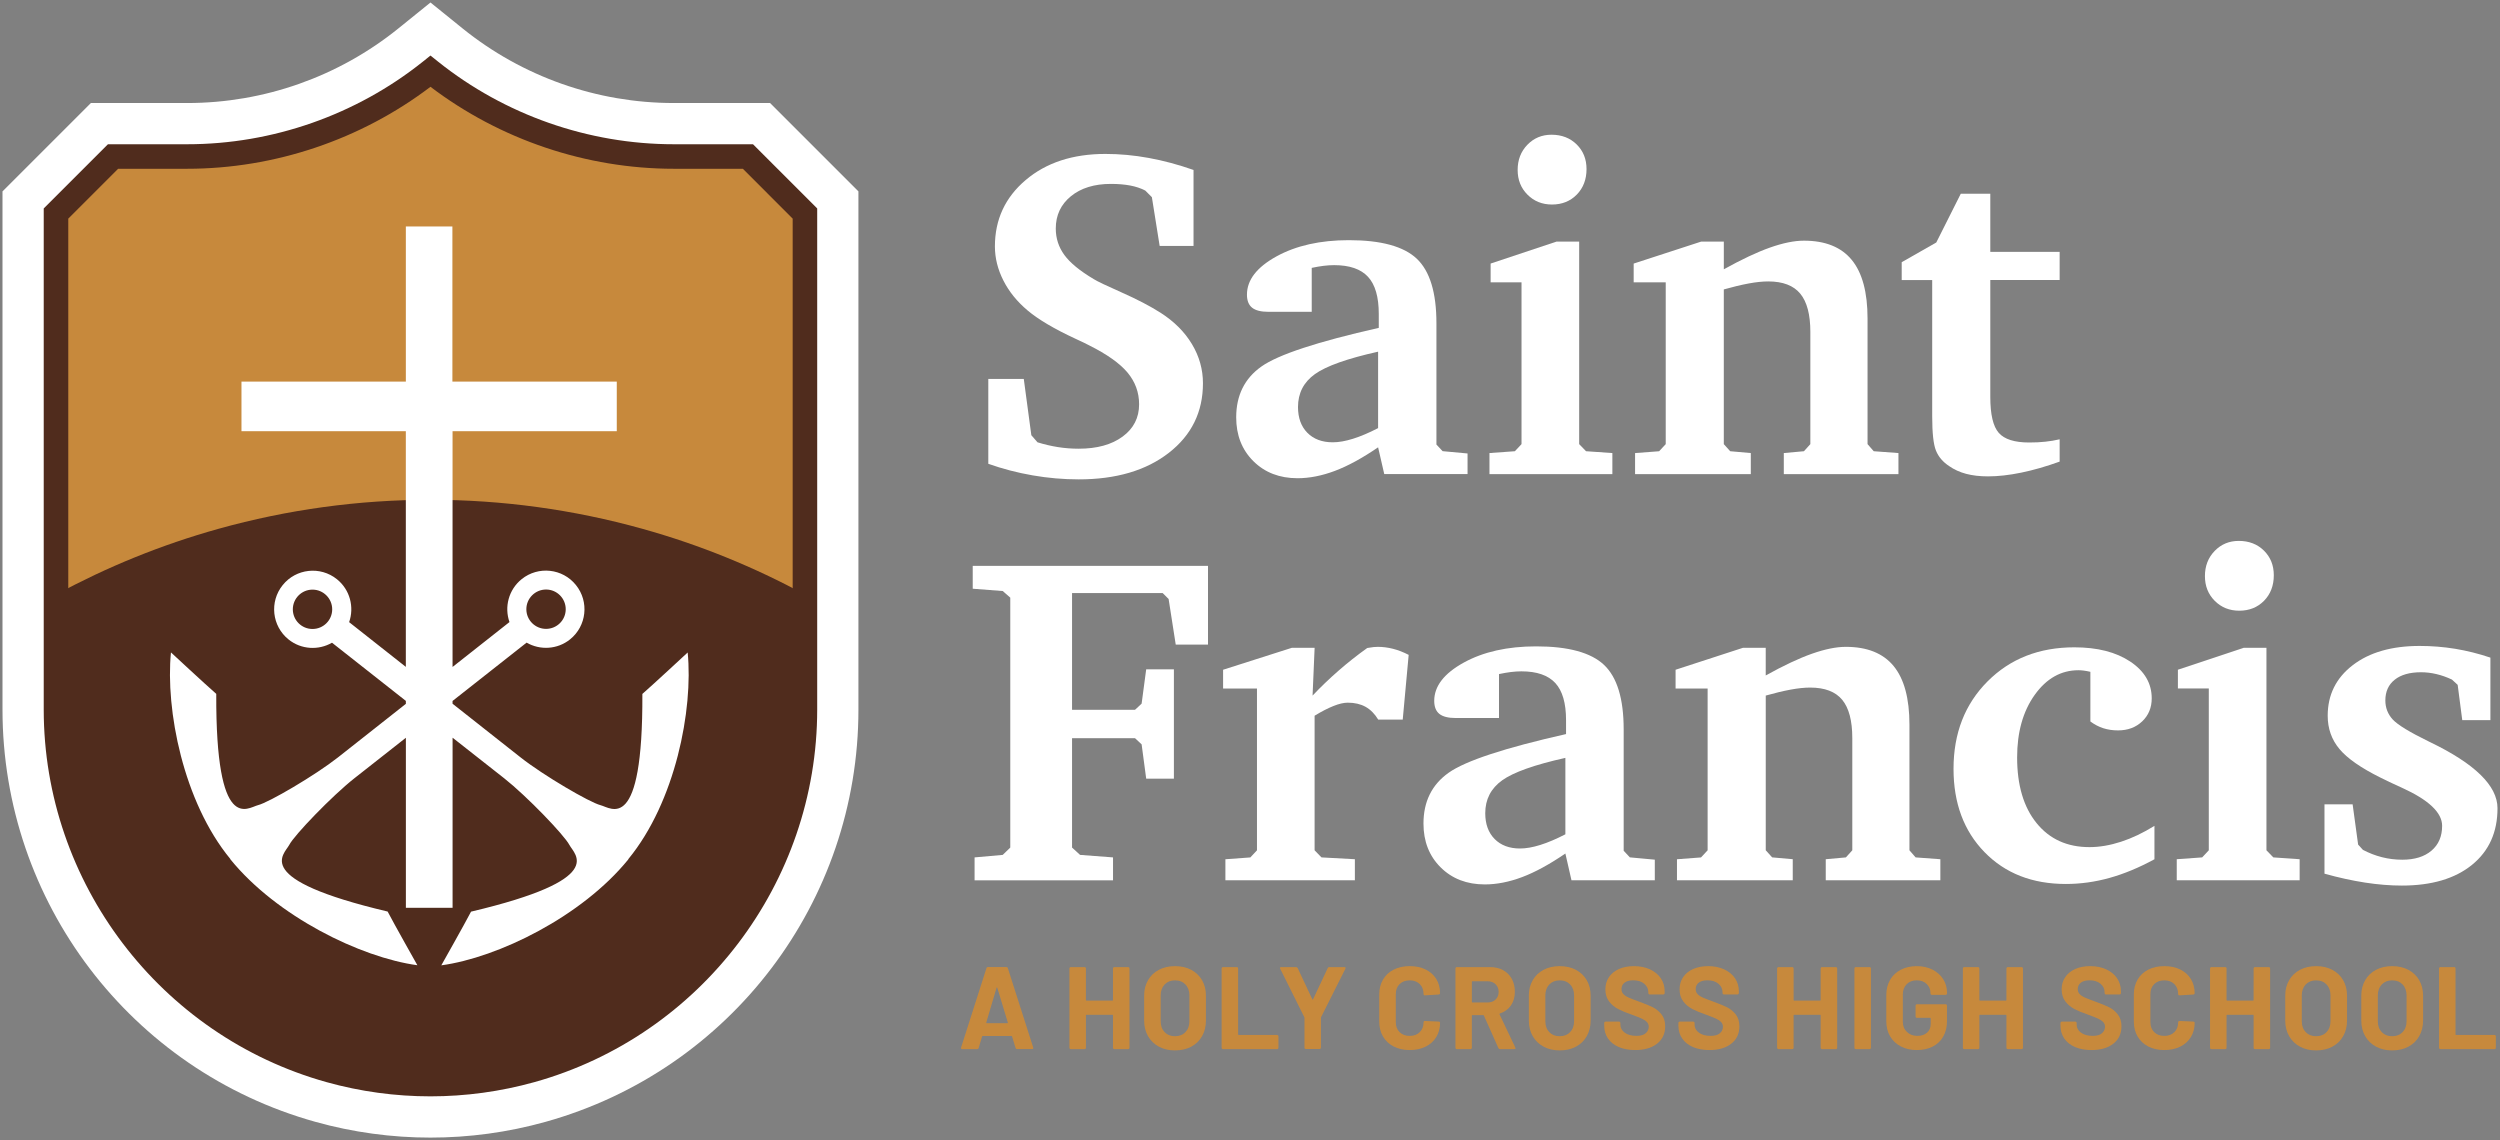 <?xml version="1.0" encoding="UTF-8"?>
<!-- Generator: Adobe Illustrator 27.7.0, SVG Export Plug-In . SVG Version: 6.00 Build 0)  -->
<svg xmlns="http://www.w3.org/2000/svg" xmlns:xlink="http://www.w3.org/1999/xlink" version="1.1" id="Layer_1" x="0px" y="0px" viewBox="0 0 1000 456" style="enable-background:new 0 0 1000 456;" xml:space="preserve">
<rect x="0" y="0" width="1000" height="456" fill="#808080" stroke="none"/>
<style type="text/css">
	.st0{fill:#C7893C;}
	.st1{fill:#FFFFFF;}
	.st2{fill:#502C1D;}
</style>
<g id="Color_on_Color">
	<g id="Tagline_00000137133555948722507510000013818006478322469816_">
		<path id="L_00000107575855639244592850000008291369812934485944_" class="st0" d="M975.77,419.48c-0.11-0.11-0.16-0.24-0.16-0.4    V387.4c0-0.16,0.05-0.29,0.16-0.4c0.11-0.11,0.24-0.16,0.4-0.16h5.48c0.16,0,0.29,0.06,0.4,0.16c0.11,0.11,0.16,0.24,0.16,0.4    v26.35c0,0.16,0.08,0.23,0.23,0.23h15.33c0.15,0,0.29,0.06,0.4,0.16c0.11,0.11,0.17,0.25,0.17,0.4v4.55c0,0.16-0.06,0.29-0.17,0.4    c-0.11,0.11-0.24,0.17-0.4,0.17h-21.61C976.01,419.65,975.88,419.59,975.77,419.48z"></path>
		<path id="O_00000073721648293206960250000012131476732553212596_" class="st0" d="M950.41,418.66c-1.86-1-3.31-2.4-4.34-4.2    c-1.03-1.8-1.55-3.87-1.55-6.21v-10.03c0-2.31,0.52-4.36,1.55-6.14c1.03-1.78,2.48-3.17,4.34-4.15c1.86-0.98,4.01-1.47,6.44-1.47    c2.47,0,4.64,0.49,6.49,1.47c1.86,0.99,3.31,2.37,4.34,4.15c1.03,1.78,1.55,3.83,1.55,6.14v10.03c0,2.34-0.52,4.42-1.55,6.23    c-1.03,1.81-2.47,3.21-4.34,4.2c-1.86,0.99-4.02,1.48-6.49,1.48C954.42,420.17,952.27,419.66,950.41,418.66z M961.03,412.85    c1.06-1.1,1.59-2.55,1.59-4.36v-10.31c0-1.81-0.52-3.27-1.57-4.38c-1.05-1.1-2.45-1.66-4.2-1.66c-1.72,0-3.1,0.56-4.15,1.66    c-1.05,1.11-1.57,2.58-1.57,4.38v10.31c0,1.81,0.52,3.27,1.57,4.36c1.05,1.09,2.43,1.64,4.15,1.64    C958.58,414.49,959.97,413.95,961.03,412.85z"></path>
		<path id="O_00000115505503171448025210000000504154757233210789_" class="st0" d="M919.99,418.66c-1.86-1-3.31-2.4-4.34-4.2    c-1.03-1.8-1.55-3.87-1.55-6.21v-10.03c0-2.31,0.52-4.36,1.55-6.14c1.03-1.78,2.48-3.17,4.34-4.15c1.86-0.98,4.01-1.47,6.44-1.47    c2.47,0,4.64,0.49,6.49,1.47c1.86,0.99,3.31,2.37,4.34,4.15c1.03,1.78,1.55,3.83,1.55,6.14v10.03c0,2.34-0.52,4.42-1.55,6.23    c-1.03,1.81-2.47,3.21-4.34,4.2c-1.86,0.99-4.02,1.48-6.49,1.48C924,420.17,921.85,419.66,919.99,418.66z M930.61,412.85    c1.06-1.1,1.59-2.55,1.59-4.36v-10.31c0-1.81-0.52-3.27-1.57-4.38c-1.05-1.1-2.45-1.66-4.2-1.66c-1.72,0-3.1,0.56-4.15,1.66    c-1.05,1.11-1.57,2.58-1.57,4.38v10.31c0,1.81,0.52,3.27,1.57,4.36c1.05,1.09,2.43,1.64,4.15,1.64    C928.15,414.49,929.55,413.95,930.61,412.85z"></path>
		<path id="H_00000062886742272930618200000009957575172373673100_" class="st0" d="M901.61,387c0.11-0.11,0.24-0.16,0.4-0.16h5.48    c0.16,0,0.29,0.06,0.4,0.16c0.11,0.11,0.16,0.24,0.16,0.4v31.69c0,0.16-0.06,0.29-0.16,0.4c-0.11,0.11-0.24,0.17-0.4,0.17h-5.48    c-0.16,0-0.29-0.06-0.4-0.17c-0.11-0.11-0.17-0.24-0.17-0.4v-12.94c0-0.16-0.08-0.24-0.23-0.24h-10.36    c-0.15,0-0.23,0.08-0.23,0.24v12.94c0,0.16-0.05,0.29-0.16,0.4c-0.11,0.11-0.24,0.17-0.4,0.17h-5.48c-0.15,0-0.29-0.06-0.4-0.17    c-0.11-0.11-0.16-0.24-0.16-0.4V387.4c0-0.16,0.05-0.29,0.16-0.4c0.11-0.11,0.24-0.16,0.4-0.16h5.48c0.16,0,0.29,0.06,0.4,0.16    c0.11,0.11,0.16,0.24,0.16,0.4v12.61c0,0.15,0.08,0.23,0.23,0.23h10.36c0.15,0,0.23-0.08,0.23-0.23V387.4    C901.44,387.24,901.5,387.11,901.61,387z"></path>
		<path id="C_00000137826548383344746060000011008743749575085718_" class="st0" d="M859.3,418.59c-1.84-0.95-3.27-2.29-4.27-4.01    c-1-1.72-1.5-3.71-1.5-5.96V397.8c0-2.25,0.5-4.23,1.5-5.95c1-1.72,2.42-3.05,4.27-3.99c1.84-0.94,3.99-1.4,6.42-1.4    c2.41,0,4.53,0.44,6.35,1.33c1.83,0.89,3.25,2.16,4.27,3.8c1.01,1.64,1.52,3.54,1.52,5.7c0,0.28-0.19,0.45-0.56,0.52l-5.48,0.33    h-0.09c-0.31,0-0.47-0.17-0.47-0.52c0-1.66-0.51-2.98-1.52-3.98c-1.02-1-2.35-1.5-4.01-1.5c-1.69,0-3.04,0.5-4.05,1.5    c-1.02,1-1.52,2.33-1.52,3.98v11.3c0,1.62,0.51,2.94,1.52,3.94c1.02,1,2.37,1.5,4.05,1.5c1.66,0,2.99-0.5,4.01-1.5    c1.02-1,1.52-2.32,1.52-3.94c0-0.34,0.19-0.52,0.56-0.52l5.48,0.23c0.15,0,0.29,0.05,0.4,0.14s0.17,0.2,0.17,0.33    c0,2.15-0.51,4.06-1.52,5.72c-1.02,1.66-2.44,2.94-4.27,3.84c-1.83,0.91-3.94,1.36-6.35,1.36    C863.29,420.02,861.14,419.55,859.3,418.59z"></path>
		<path id="S_00000051344285078679263090000001779578064608008356_" class="st0" d="M830.05,418.83c-1.88-0.8-3.32-1.94-4.34-3.42    c-1.01-1.48-1.52-3.21-1.52-5.18v-1.03c0-0.16,0.06-0.29,0.17-0.4c0.11-0.11,0.24-0.16,0.4-0.16h5.34c0.16,0,0.29,0.06,0.4,0.16    c0.11,0.11,0.16,0.24,0.16,0.4v0.7c0,1.25,0.58,2.3,1.73,3.16c1.16,0.86,2.72,1.29,4.69,1.29c1.66,0,2.89-0.35,3.7-1.05    c0.81-0.7,1.22-1.57,1.22-2.6c0-0.75-0.25-1.38-0.75-1.9c-0.5-0.52-1.18-0.97-2.04-1.36c-0.86-0.39-2.23-0.93-4.1-1.62    c-2.1-0.72-3.87-1.45-5.32-2.2c-1.45-0.75-2.67-1.77-3.66-3.07c-0.98-1.29-1.47-2.9-1.47-4.81c0-1.88,0.48-3.51,1.45-4.92    c0.97-1.4,2.31-2.48,4.03-3.24c1.72-0.75,3.7-1.12,5.95-1.12c2.38,0,4.49,0.42,6.35,1.26c1.86,0.85,3.31,2.02,4.36,3.54    c1.05,1.52,1.57,3.28,1.57,5.27v0.7c0,0.16-0.06,0.29-0.17,0.4s-0.24,0.16-0.4,0.16h-5.39c-0.16,0-0.29-0.05-0.4-0.16    c-0.11-0.11-0.17-0.24-0.17-0.4v-0.37c0-1.31-0.54-2.43-1.62-3.35c-1.08-0.92-2.56-1.39-4.43-1.39c-1.47,0-2.61,0.31-3.44,0.94    c-0.83,0.63-1.24,1.49-1.24,2.58c0,0.78,0.24,1.44,0.73,1.97c0.48,0.53,1.2,1.01,2.15,1.43c0.96,0.42,2.43,0.99,4.43,1.71    c2.22,0.81,3.96,1.53,5.23,2.16c1.27,0.63,2.41,1.55,3.42,2.79c1.01,1.24,1.52,2.84,1.52,4.81c0,2.94-1.08,5.26-3.24,6.96    c-2.16,1.7-5.08,2.55-8.76,2.55C834.11,420.02,831.93,419.62,830.05,418.83z"></path>
		<path id="H_00000137812951219027320660000017616509724523725968_" class="st0" d="M802.74,387c0.11-0.11,0.24-0.16,0.4-0.16h5.48    c0.16,0,0.29,0.06,0.4,0.16c0.11,0.11,0.16,0.24,0.16,0.4v31.69c0,0.16-0.06,0.29-0.16,0.4c-0.11,0.11-0.24,0.17-0.4,0.17h-5.48    c-0.16,0-0.29-0.06-0.4-0.17c-0.11-0.11-0.17-0.24-0.17-0.4v-12.94c0-0.16-0.08-0.24-0.23-0.24h-10.36    c-0.15,0-0.23,0.08-0.23,0.24v12.94c0,0.16-0.05,0.29-0.16,0.4c-0.11,0.11-0.24,0.17-0.4,0.17h-5.48c-0.15,0-0.29-0.06-0.4-0.17    c-0.11-0.11-0.16-0.24-0.16-0.4V387.4c0-0.16,0.05-0.29,0.16-0.4c0.11-0.11,0.24-0.16,0.4-0.16h5.48c0.16,0,0.29,0.06,0.4,0.16    c0.11,0.11,0.16,0.24,0.16,0.4v12.61c0,0.15,0.08,0.23,0.23,0.23h10.36c0.15,0,0.23-0.08,0.23-0.23V387.4    C802.58,387.24,802.63,387.11,802.74,387z"></path>
		<path id="G_00000017499585051156237140000010783831872272743843_" class="st0" d="M760.33,418.57c-1.84-0.97-3.28-2.32-4.29-4.05    c-1.02-1.73-1.52-3.75-1.52-6.03v-10.5c0-2.28,0.51-4.3,1.52-6.05c1.01-1.75,2.44-3.1,4.29-4.05c1.84-0.96,3.97-1.43,6.37-1.43    c2.38,0,4.48,0.47,6.31,1.4c1.83,0.94,3.25,2.21,4.27,3.82c1.02,1.61,1.52,3.4,1.52,5.37v0.33c0,0.16-0.05,0.29-0.16,0.4    c-0.11,0.11-0.24,0.16-0.4,0.16h-5.48c-0.15,0-0.29-0.05-0.4-0.16c-0.11-0.11-0.17-0.24-0.17-0.4v-0.14c0-1.44-0.5-2.65-1.5-3.63    c-1-0.99-2.33-1.48-3.99-1.48c-1.69,0-3.04,0.52-4.05,1.57c-1.02,1.05-1.52,2.42-1.52,4.1v10.88c0,1.69,0.55,3.06,1.64,4.1    c1.09,1.05,2.48,1.57,4.17,1.57c1.62,0,2.92-0.43,3.89-1.29c0.97-0.86,1.45-2.05,1.45-3.58v-2.11c0-0.16-0.08-0.24-0.24-0.24    h-5.25c-0.16,0-0.29-0.05-0.4-0.16c-0.11-0.11-0.16-0.24-0.16-0.4v-4.31c0-0.16,0.05-0.29,0.16-0.4s0.24-0.16,0.4-0.16h11.44    c0.16,0,0.29,0.05,0.4,0.16c0.11,0.11,0.16,0.24,0.16,0.4v6.18c0,2.38-0.5,4.44-1.5,6.19c-1,1.75-2.41,3.09-4.24,4.01    c-1.83,0.92-3.94,1.38-6.35,1.38C764.3,420.02,762.18,419.54,760.33,418.57z"></path>
		<path id="I_00000051353471021803855290000005113787503912786099_" class="st0" d="M741.93,419.48c-0.11-0.11-0.16-0.24-0.16-0.4    V387.4c0-0.16,0.05-0.29,0.16-0.4c0.11-0.11,0.24-0.16,0.4-0.16h5.48c0.16,0,0.29,0.06,0.4,0.16c0.11,0.11,0.16,0.24,0.16,0.4    v31.69c0,0.16-0.05,0.29-0.16,0.4c-0.11,0.11-0.24,0.17-0.4,0.17h-5.48C742.18,419.65,742.04,419.59,741.93,419.48z"></path>
		<path id="H_00000127045527256008969790000012922615744365216158_" class="st0" d="M728.43,387c0.11-0.11,0.24-0.16,0.4-0.16h5.48    c0.16,0,0.29,0.06,0.4,0.16c0.11,0.11,0.16,0.24,0.16,0.4v31.69c0,0.16-0.06,0.29-0.16,0.4c-0.11,0.11-0.24,0.17-0.4,0.17h-5.48    c-0.16,0-0.29-0.06-0.4-0.17c-0.11-0.11-0.17-0.24-0.17-0.4v-12.94c0-0.16-0.08-0.24-0.23-0.24h-10.36    c-0.15,0-0.23,0.08-0.23,0.24v12.94c0,0.16-0.05,0.29-0.16,0.4c-0.11,0.11-0.24,0.17-0.4,0.17h-5.48c-0.15,0-0.29-0.06-0.4-0.17    c-0.11-0.11-0.16-0.24-0.16-0.4V387.4c0-0.16,0.05-0.29,0.16-0.4c0.11-0.11,0.24-0.16,0.4-0.16h5.48c0.16,0,0.29,0.06,0.4,0.16    c0.11,0.11,0.16,0.24,0.16,0.4v12.61c0,0.15,0.08,0.23,0.23,0.23h10.36c0.15,0,0.23-0.08,0.23-0.23V387.4    C728.27,387.24,728.32,387.11,728.43,387z"></path>
		<path id="S_00000027564076591378279420000014038193111944712332_" class="st0" d="M677.22,418.83c-1.88-0.8-3.32-1.94-4.34-3.42    c-1.01-1.48-1.52-3.21-1.52-5.18v-1.03c0-0.16,0.06-0.29,0.17-0.4c0.11-0.11,0.24-0.16,0.4-0.16h5.34c0.16,0,0.29,0.06,0.4,0.16    c0.11,0.11,0.16,0.24,0.16,0.4v0.7c0,1.25,0.58,2.3,1.73,3.16c1.16,0.86,2.72,1.29,4.69,1.29c1.66,0,2.89-0.35,3.7-1.05    c0.81-0.7,1.22-1.57,1.22-2.6c0-0.75-0.25-1.38-0.75-1.9c-0.5-0.52-1.18-0.97-2.04-1.36c-0.86-0.39-2.23-0.93-4.1-1.62    c-2.1-0.72-3.87-1.45-5.32-2.2c-1.45-0.75-2.67-1.77-3.66-3.07c-0.98-1.29-1.47-2.9-1.47-4.81c0-1.88,0.48-3.51,1.45-4.92    c0.97-1.4,2.31-2.48,4.03-3.24c1.72-0.75,3.7-1.12,5.95-1.12c2.38,0,4.49,0.42,6.35,1.26c1.86,0.85,3.31,2.02,4.36,3.54    c1.05,1.52,1.57,3.28,1.57,5.27v0.7c0,0.16-0.06,0.29-0.17,0.4s-0.24,0.16-0.4,0.16h-5.39c-0.16,0-0.29-0.05-0.4-0.16    c-0.11-0.11-0.17-0.24-0.17-0.4v-0.37c0-1.31-0.54-2.43-1.62-3.35c-1.08-0.92-2.56-1.39-4.43-1.39c-1.47,0-2.61,0.31-3.44,0.94    c-0.83,0.63-1.24,1.49-1.24,2.58c0,0.78,0.24,1.44,0.73,1.97c0.48,0.53,1.2,1.01,2.15,1.43c0.96,0.42,2.43,0.99,4.43,1.71    c2.22,0.81,3.96,1.53,5.23,2.16c1.27,0.63,2.41,1.55,3.42,2.79c1.01,1.24,1.52,2.84,1.52,4.81c0,2.94-1.08,5.26-3.24,6.96    c-2.16,1.7-5.08,2.55-8.76,2.55C681.28,420.02,679.09,419.62,677.22,418.83z"></path>
		<path id="S_00000168113294896055874900000000372323360563758464_" class="st0" d="M647.54,418.83c-1.88-0.8-3.32-1.94-4.34-3.42    c-1.01-1.48-1.52-3.21-1.52-5.18v-1.03c0-0.16,0.06-0.29,0.17-0.4c0.11-0.11,0.24-0.16,0.4-0.16h5.34c0.16,0,0.29,0.06,0.4,0.16    c0.11,0.11,0.16,0.24,0.16,0.4v0.7c0,1.25,0.58,2.3,1.73,3.16c1.16,0.86,2.72,1.29,4.69,1.29c1.66,0,2.89-0.35,3.7-1.05    c0.81-0.7,1.22-1.57,1.22-2.6c0-0.75-0.25-1.38-0.75-1.9c-0.5-0.52-1.18-0.97-2.04-1.36c-0.86-0.39-2.23-0.93-4.1-1.62    c-2.1-0.72-3.87-1.45-5.32-2.2c-1.45-0.75-2.67-1.77-3.66-3.07c-0.98-1.29-1.47-2.9-1.47-4.81c0-1.88,0.48-3.51,1.45-4.92    c0.97-1.4,2.31-2.48,4.03-3.24c1.72-0.75,3.7-1.12,5.95-1.12c2.38,0,4.49,0.42,6.35,1.26c1.86,0.85,3.31,2.02,4.36,3.54    c1.05,1.52,1.57,3.28,1.57,5.27v0.7c0,0.16-0.06,0.29-0.17,0.4s-0.24,0.16-0.4,0.16h-5.39c-0.16,0-0.29-0.05-0.4-0.16    c-0.11-0.11-0.17-0.24-0.17-0.4v-0.37c0-1.31-0.54-2.43-1.62-3.35c-1.08-0.92-2.56-1.39-4.43-1.39c-1.47,0-2.61,0.31-3.44,0.94    c-0.83,0.63-1.24,1.49-1.24,2.58c0,0.78,0.24,1.44,0.73,1.97c0.48,0.53,1.2,1.01,2.15,1.43c0.96,0.42,2.43,0.99,4.43,1.71    c2.22,0.81,3.96,1.53,5.23,2.16c1.27,0.63,2.41,1.55,3.42,2.79c1.01,1.24,1.52,2.84,1.52,4.81c0,2.94-1.08,5.26-3.24,6.96    c-2.16,1.7-5.08,2.55-8.76,2.55C651.6,420.02,649.42,419.62,647.54,418.83z"></path>
		<path id="O_00000148653194066865890730000015900482419990004363_" class="st0" d="M617.43,418.66c-1.86-1-3.31-2.4-4.34-4.2    c-1.03-1.8-1.55-3.87-1.55-6.21v-10.03c0-2.31,0.52-4.36,1.55-6.14c1.03-1.78,2.48-3.17,4.34-4.15c1.86-0.98,4.01-1.47,6.44-1.47    c2.47,0,4.64,0.49,6.49,1.47c1.86,0.99,3.31,2.37,4.34,4.15c1.03,1.78,1.55,3.83,1.55,6.14v10.03c0,2.34-0.52,4.42-1.55,6.23    c-1.03,1.81-2.47,3.21-4.34,4.2c-1.86,0.99-4.02,1.48-6.49,1.48C621.44,420.17,619.28,419.66,617.43,418.66z M628.04,412.85    c1.06-1.1,1.59-2.55,1.59-4.36v-10.31c0-1.81-0.52-3.27-1.57-4.38c-1.05-1.1-2.45-1.66-4.2-1.66c-1.72,0-3.1,0.56-4.15,1.66    c-1.05,1.11-1.57,2.58-1.57,4.38v10.31c0,1.81,0.52,3.27,1.57,4.36c1.05,1.09,2.43,1.64,4.15,1.64    C625.59,414.49,626.98,413.95,628.04,412.85z"></path>
		<path id="R_00000090257732233633553870000015953978391231292350_" class="st0" d="M599.36,419.23l-5.8-12.99    c-0.06-0.12-0.15-0.19-0.28-0.19h-4.32c-0.15,0-0.23,0.08-0.23,0.24v12.8c0,0.16-0.06,0.29-0.16,0.4    c-0.11,0.11-0.24,0.17-0.4,0.17h-5.43c-0.16,0-0.29-0.06-0.4-0.17c-0.11-0.11-0.16-0.24-0.16-0.4V387.4c0-0.16,0.05-0.29,0.16-0.4    c0.11-0.11,0.24-0.16,0.4-0.16h13.27c1.98,0,3.72,0.4,5.22,1.22s2.66,1.97,3.48,3.47c0.82,1.5,1.23,3.24,1.23,5.2    c0,2.13-0.52,3.94-1.58,5.46c-1.05,1.51-2.52,2.58-4.41,3.21c-0.15,0.07-0.2,0.17-0.14,0.33l6.31,13.27    c0.06,0.12,0.09,0.22,0.09,0.28c0,0.25-0.17,0.37-0.51,0.37h-5.71C599.7,419.65,599.49,419.51,599.36,419.23z M588.74,392.74v8.02    c0,0.16,0.07,0.23,0.23,0.23h6.08c1.3,0,2.36-0.39,3.18-1.17c0.82-0.78,1.23-1.8,1.23-3.05c0-1.25-0.41-2.28-1.23-3.07    c-0.82-0.8-1.88-1.19-3.18-1.19h-6.08C588.81,392.51,588.74,392.58,588.74,392.74z"></path>
		<path id="C_00000049212597814954143440000006062781095395704758_" class="st0" d="M557.46,418.59c-1.84-0.95-3.27-2.29-4.27-4.01    c-1-1.72-1.5-3.71-1.5-5.96V397.8c0-2.25,0.5-4.23,1.5-5.95c1-1.72,2.42-3.05,4.27-3.99c1.84-0.94,3.99-1.4,6.42-1.4    c2.41,0,4.53,0.44,6.35,1.33c1.83,0.89,3.25,2.16,4.27,3.8c1.01,1.64,1.52,3.54,1.52,5.7c0,0.28-0.19,0.45-0.56,0.52l-5.48,0.33    h-0.09c-0.31,0-0.47-0.17-0.47-0.52c0-1.66-0.51-2.98-1.52-3.98c-1.02-1-2.35-1.5-4.01-1.5c-1.69,0-3.04,0.5-4.05,1.5    c-1.02,1-1.52,2.33-1.52,3.98v11.3c0,1.62,0.51,2.94,1.52,3.94c1.02,1,2.37,1.5,4.05,1.5c1.66,0,2.99-0.5,4.01-1.5    c1.02-1,1.52-2.32,1.52-3.94c0-0.34,0.19-0.52,0.56-0.52l5.48,0.23c0.15,0,0.29,0.05,0.4,0.14s0.17,0.2,0.17,0.33    c0,2.15-0.51,4.06-1.52,5.72c-1.02,1.66-2.44,2.94-4.27,3.84c-1.83,0.91-3.94,1.36-6.35,1.36    C561.45,420.02,559.31,419.55,557.46,418.59z"></path>
		<path id="Y_00000005946086779155773410000016034850100016337062_" class="st0" d="M521.95,419.44c-0.11-0.11-0.16-0.24-0.16-0.4    v-11.86c0-0.12-0.02-0.22-0.05-0.28l-9.66-19.41c-0.06-0.12-0.09-0.22-0.09-0.28c0-0.25,0.17-0.37,0.52-0.37h5.91    c0.31,0,0.53,0.14,0.66,0.42l5.86,12.47c0.09,0.18,0.19,0.18,0.28,0l5.86-12.47c0.13-0.28,0.34-0.42,0.66-0.42h6    c0.22,0,0.37,0.06,0.45,0.16c0.07,0.11,0.07,0.28-0.03,0.49l-9.75,19.41c-0.03,0.06-0.04,0.16-0.04,0.28v11.86    c0,0.16-0.06,0.29-0.17,0.4s-0.24,0.16-0.4,0.16h-5.44C522.2,419.6,522.06,419.55,521.95,419.44z"></path>
		<path id="L_00000176006291222193638480000013931748239628374461_" class="st0" d="M488.81,419.48c-0.11-0.11-0.16-0.24-0.16-0.4    V387.4c0-0.16,0.05-0.29,0.16-0.4c0.11-0.11,0.24-0.16,0.4-0.16h5.48c0.16,0,0.29,0.06,0.4,0.16c0.11,0.11,0.16,0.24,0.16,0.4    v26.35c0,0.16,0.08,0.23,0.23,0.23h15.33c0.15,0,0.29,0.06,0.4,0.16c0.11,0.11,0.17,0.25,0.17,0.4v4.55c0,0.16-0.06,0.29-0.17,0.4    c-0.11,0.11-0.24,0.17-0.4,0.17h-21.61C489.05,419.65,488.92,419.59,488.81,419.48z"></path>
		<path id="O_00000084495048808083754420000009173198611754234298_" class="st0" d="M463.55,418.66c-1.86-1-3.31-2.4-4.34-4.2    c-1.03-1.8-1.55-3.87-1.55-6.21v-10.03c0-2.31,0.52-4.36,1.55-6.14c1.03-1.78,2.48-3.17,4.34-4.15c1.86-0.98,4.01-1.47,6.44-1.47    c2.47,0,4.64,0.49,6.49,1.47c1.86,0.99,3.31,2.37,4.34,4.15c1.03,1.78,1.55,3.83,1.55,6.14v10.03c0,2.34-0.52,4.42-1.55,6.23    c-1.03,1.81-2.47,3.21-4.34,4.2c-1.86,0.99-4.02,1.48-6.49,1.48C467.56,420.17,465.41,419.66,463.55,418.66z M474.17,412.85    c1.06-1.1,1.59-2.55,1.59-4.36v-10.31c0-1.81-0.52-3.27-1.57-4.38c-1.05-1.1-2.45-1.66-4.2-1.66c-1.72,0-3.1,0.56-4.15,1.66    c-1.05,1.11-1.57,2.58-1.57,4.38v10.31c0,1.81,0.52,3.27,1.57,4.36c1.05,1.09,2.43,1.64,4.15,1.64    C471.71,414.49,473.11,413.95,474.17,412.85z"></path>
		<path id="H_00000092435390535822451190000016955852065488135342_" class="st0" d="M445.36,387c0.11-0.11,0.24-0.16,0.4-0.16h5.48    c0.16,0,0.29,0.06,0.4,0.16c0.11,0.11,0.16,0.24,0.16,0.4v31.69c0,0.16-0.06,0.29-0.16,0.4c-0.11,0.11-0.24,0.17-0.4,0.17h-5.48    c-0.16,0-0.29-0.06-0.4-0.17c-0.11-0.11-0.17-0.24-0.17-0.4v-12.94c0-0.16-0.08-0.24-0.23-0.24H434.6c-0.15,0-0.23,0.08-0.23,0.24    v12.94c0,0.16-0.05,0.29-0.16,0.4c-0.11,0.11-0.24,0.17-0.4,0.17h-5.48c-0.15,0-0.29-0.06-0.4-0.17c-0.11-0.11-0.16-0.24-0.16-0.4    V387.4c0-0.16,0.05-0.29,0.16-0.4c0.11-0.11,0.24-0.16,0.4-0.16h5.48c0.16,0,0.29,0.06,0.4,0.16c0.11,0.11,0.16,0.24,0.16,0.4    v12.61c0,0.15,0.08,0.23,0.23,0.23h10.36c0.15,0,0.23-0.08,0.23-0.23V387.4C445.19,387.24,445.25,387.11,445.36,387z"></path>
		<path id="A_00000141454681879548810270000001519746556553163926_" class="st0" d="M406.23,419.18l-1.4-4.59    c-0.07-0.13-0.14-0.19-0.23-0.19h-11.53c-0.1,0-0.17,0.06-0.24,0.19l-1.36,4.59c-0.1,0.31-0.3,0.47-0.61,0.47h-5.95    c-0.19,0-0.33-0.06-0.42-0.17c-0.09-0.11-0.11-0.27-0.05-0.49l10.13-31.69c0.09-0.31,0.29-0.47,0.61-0.47h7.36    c0.31,0,0.52,0.16,0.61,0.47l10.13,31.69c0.03,0.06,0.04,0.14,0.04,0.23c0,0.28-0.17,0.42-0.52,0.42h-5.95    C406.53,419.65,406.33,419.49,406.23,419.18z M394.7,409.29h8.25c0.18,0,0.25-0.09,0.18-0.28l-4.22-13.92    c-0.03-0.12-0.08-0.18-0.14-0.16c-0.06,0.02-0.11,0.07-0.14,0.16l-4.12,13.92C394.48,409.2,394.55,409.29,394.7,409.29z"></path>
	</g>
	<g id="Francis_00000109024877325634778490000008758538997861321650_">
		<path id="s_00000023239077059401025890000006246080042941243317_" class="st1" d="M996.16,263.05v24.99H984.9l-1.83-14.1    l-2.29-2.11c-2.08-0.98-4.15-1.71-6.23-2.2c-2.07-0.49-4.12-0.73-6.13-0.73c-4.52,0-8.03,0.99-10.53,2.98    c-2.5,1.98-3.75,4.74-3.75,8.29c0,2.93,0.98,5.46,2.93,7.6c1.95,2.14,6.8,5.1,14.55,8.88l0.37,0.18    c18,8.67,27.01,17.49,27.01,26.46c0,9.58-3.4,17.14-10.21,22.66c-6.8,5.52-16.16,8.28-28.06,8.28c-4.64,0-9.54-0.4-14.69-1.19    c-5.16-0.8-10.58-1.98-16.25-3.57v-27.74h11.26l2.2,16.11l1.92,2.11c2.44,1.28,4.97,2.26,7.6,2.93c2.62,0.67,5.34,1.01,8.15,1.01    c4.95,0,8.84-1.21,11.67-3.62c2.84-2.41,4.26-5.72,4.26-9.93c0-5.31-5.4-10.4-16.2-15.29c-3.66-1.65-6.5-2.99-8.52-4.03    c-7.75-3.85-13.2-7.65-16.34-11.4c-3.14-3.75-4.71-8.19-4.71-13.32c0-8.36,3.34-15.1,10.02-20.23c6.68-5.13,15.61-7.69,26.78-7.69    c4.76,0,9.49,0.38,14.19,1.14C986.76,260.29,991.46,261.46,996.16,263.05"></path>
		<path id="i_00000009564318965785750080000013102880697408215974_" class="st1" d="M895.51,216.36c4.09,0,7.44,1.3,10.07,3.89    c2.62,2.59,3.94,5.87,3.94,9.84c0,4.15-1.3,7.55-3.89,10.21c-2.6,2.65-5.91,3.98-9.93,3.98c-3.91,0-7.17-1.31-9.8-3.94    c-2.62-2.62-3.93-5.92-3.93-9.89c0-4.03,1.29-7.38,3.89-10.07C888.44,217.71,891.66,216.36,895.51,216.36 M897.52,259.11h9.06    v81.01l2.75,2.84l10.53,0.73v8.42H870.7v-8.42l10.16-0.73l2.66-2.84v-64.72h-12.36v-7.51L897.52,259.11z"></path>
		<path id="c_00000096046823169051507890000005889437994665343371_" class="st1" d="M861.78,343.7c-6.16,3.36-12.15,5.84-17.95,7.46    c-5.8,1.62-11.62,2.43-17.48,2.43c-13.43,0-24.27-4.24-32.54-12.73c-8.27-8.48-12.4-19.59-12.4-33.32    c0-14.22,4.53-25.87,13.6-34.97c9.06-9.09,20.64-13.64,34.74-13.64c9.21,0,16.67,1.91,22.38,5.72c5.7,3.81,8.56,8.71,8.56,14.69    c0,3.72-1.27,6.79-3.8,9.2c-2.54,2.41-5.75,3.62-9.66,3.62c-2.14,0-4.11-0.29-5.91-0.87c-1.8-0.58-3.53-1.48-5.17-2.7v-19.86    c-1.04-0.24-1.94-0.41-2.7-0.5c-0.76-0.09-1.45-0.14-2.06-0.14c-6.96,0-12.79,3.28-17.49,9.84c-4.7,6.56-7.05,14.91-7.05,25.04    c0,11.11,2.59,19.87,7.78,26.27c5.19,6.41,12.24,9.61,21.15,9.61c4.03,0,8.24-0.72,12.63-2.15c4.4-1.43,8.85-3.55,13.37-6.36    V343.7z"></path>
		<path id="n_00000097499500008164081450000016148903539915575174_" class="st1" d="M670.79,352.12v-8.42l9.61-0.73l2.65-2.84    v-64.72h-12.82v-7.51l27-8.79h9.06v11.08c7.14-3.97,13.3-6.87,18.49-8.7c5.19-1.83,9.7-2.75,13.55-2.75    c8.54,0,14.92,2.56,19.13,7.69c4.21,5.13,6.32,12.94,6.32,23.44v50.25l2.47,2.84l9.89,0.73v8.42H730.3v-8.42l8.06-0.73l2.56-2.84    v-44.86c0-6.96-1.34-12.06-4.03-15.33c-2.69-3.26-6.96-4.9-12.82-4.9c-2.26,0-4.87,0.27-7.83,0.82c-2.96,0.55-6.27,1.34-9.94,2.38    v61.88l2.56,2.84l8.24,0.73v8.42H670.79z"></path>
		<path id="a_00000163048566721717701860000012980349136401030039_" class="st1" d="M626.15,333.72v-30.57    c-12.33,2.75-20.75,5.74-25.27,8.97c-4.52,3.24-6.78,7.63-6.78,13.18c0,4.33,1.25,7.77,3.75,10.3c2.5,2.53,5.89,3.8,10.16,3.8    c2.38,0,5.08-0.47,8.1-1.42C619.15,337.03,622.49,335.61,626.15,333.72 M626.15,341.41c-6.35,4.34-12.11,7.48-17.3,9.43    c-5.19,1.95-10.16,2.93-14.92,2.93c-7.2,0-13.09-2.27-17.67-6.82c-4.58-4.55-6.87-10.39-6.87-17.53c0-8.79,3.35-15.56,10.07-20.32    c6.71-4.76,22.36-9.92,46.96-15.47v-5.59c0-6.77-1.43-11.72-4.3-14.83c-2.87-3.11-7.39-4.67-13.55-4.67    c-1.34,0-2.75,0.09-4.21,0.27c-1.46,0.18-3.05,0.46-4.76,0.82v17.58h-17.3c-2.99,0-5.17-0.55-6.55-1.65    c-1.37-1.1-2.06-2.84-2.06-5.22c0-5.86,3.93-10.95,11.79-15.29c7.86-4.33,17.53-6.5,28.98-6.5c12.86,0,21.91,2.47,27.15,7.41    c5.24,4.95,7.86,13.55,7.86,25.82v48.52l2.47,2.65l9.98,0.92v8.24h-33.33L626.15,341.41z"></path>
		<path id="r_00000085230497829782643140000012611025640738834052_" class="st1" d="M490.16,352.12v-8.42l9.98-0.73l2.65-2.84    v-64.72h-13.55v-7.51l27.55-8.79h9.06l-0.82,19.13c3.23-3.42,6.68-6.73,10.34-9.93c3.66-3.2,7.51-6.24,11.53-9.11    c1.04-0.18,1.88-0.3,2.52-0.37c0.64-0.06,1.2-0.09,1.69-0.09c2.01,0,4.04,0.26,6.09,0.78c2.05,0.52,4.14,1.33,6.27,2.43    l-2.38,25.9h-9.8c-1.41-2.32-3.1-4.03-5.08-5.13c-1.98-1.1-4.35-1.65-7.1-1.65c-1.59,0-3.5,0.44-5.72,1.33    c-2.23,0.89-4.75,2.18-7.55,3.89v53.83l2.75,2.84l13.36,0.73v8.42H490.16z"></path>
		<polygon id="F_00000080198641339250930660000015305944531627286448_" class="st1" points="389.83,352.12 389.83,342.96     401.09,341.96 404.11,339.03 404.11,239.06 401.09,236.41 389.09,235.49 389.09,226.34 483.2,226.34 483.2,257.83 470.29,257.83     467.45,239.61 465.07,237.23 428.82,237.23 428.82,283.92 454,283.92 456.65,281.45 458.48,267.72 469.56,267.72 469.56,311.47     458.48,311.47 456.65,297.74 454,295.27 428.82,295.27 428.82,339.03 432.03,341.96 445.21,342.96 445.21,352.12   "></polygon>
	</g>
	<g id="Saint_00000125582288679904047900000002625296332589921201_">
		<path id="t_00000165940002698164873930000015613930177075832509_" class="st1" d="M772.86,112.02h-12.18v-7.14L774.51,97l9.8-19.5    h11.81v23.25h27.74v11.26h-27.74v46.75c0,7.03,1.13,11.83,3.39,14.39c2.26,2.57,6.31,3.85,12.18,3.85c2.32,0,4.47-0.1,6.45-0.32    c1.98-0.21,3.89-0.53,5.72-0.96v8.92c-5.37,1.94-10.48,3.41-15.33,4.41c-4.85,1-9.29,1.5-13.32,1.5c-3.3,0-6.21-0.34-8.74-1.01    c-2.54-0.67-4.81-1.71-6.82-3.11c-2.5-1.65-4.26-3.71-5.26-6.18c-1.01-2.47-1.51-7.03-1.51-13.69V112.02z"></path>
		<path id="n_00000124133112951090545260000015691576901226877339_" class="st1" d="M654.03,189.65v-8.42l9.61-0.73l2.65-2.84    v-64.72h-12.82v-7.51l27-8.79h9.06v11.08c7.14-3.96,13.3-6.87,18.49-8.7c5.19-1.83,9.7-2.75,13.55-2.75    c8.54,0,14.92,2.56,19.13,7.69c4.21,5.13,6.32,12.94,6.32,23.44v50.25l2.47,2.84l9.89,0.73v8.42h-45.86v-8.42l8.06-0.73l2.56-2.84    V132.8c0-6.96-1.34-12.06-4.03-15.33c-2.69-3.26-6.96-4.9-12.82-4.9c-2.26,0-4.87,0.27-7.83,0.82c-2.96,0.55-6.27,1.34-9.94,2.38    v61.88l2.56,2.84l8.24,0.73v8.42H654.03z"></path>
		<path id="i_00000147195419784635004920000010059310310710855354_" class="st1" d="M620.6,53.89c4.09,0,7.44,1.3,10.07,3.89    c2.63,2.59,3.94,5.87,3.94,9.84c0,4.15-1.3,7.55-3.89,10.21c-2.6,2.65-5.91,3.98-9.93,3.98c-3.9,0-7.17-1.31-9.79-3.94    c-2.63-2.62-3.94-5.92-3.94-9.89c0-4.03,1.29-7.38,3.89-10.07C613.54,55.23,616.76,53.89,620.6,53.89 M622.61,96.64h9.06v81.01    l2.75,2.84l10.53,0.73v8.42h-49.16v-8.42l10.16-0.73l2.66-2.84v-64.72h-12.36v-7.51L622.61,96.64z"></path>
		<path id="a_00000069387074730076950300000009006213867380609152_" class="st1" d="M551.24,171.24v-30.57    c-12.33,2.75-20.75,5.74-25.27,8.97c-4.52,3.24-6.77,7.63-6.77,13.18c0,4.33,1.25,7.77,3.75,10.3c2.5,2.53,5.89,3.8,10.16,3.8    c2.38,0,5.08-0.47,8.1-1.42C544.23,174.55,547.58,173.14,551.24,171.24 M551.24,178.93c-6.35,4.34-12.11,7.48-17.3,9.43    c-5.19,1.95-10.16,2.93-14.92,2.93c-7.2,0-13.09-2.27-17.67-6.82c-4.58-4.55-6.87-10.39-6.87-17.53c0-8.79,3.35-15.56,10.07-20.32    c6.71-4.76,22.36-9.92,46.96-15.47v-5.59c0-6.77-1.43-11.72-4.3-14.83c-2.87-3.11-7.38-4.67-13.55-4.67    c-1.34,0-2.75,0.09-4.21,0.27c-1.46,0.18-3.05,0.46-4.76,0.82v17.58h-17.3c-2.99,0-5.17-0.55-6.55-1.65    c-1.37-1.1-2.06-2.84-2.06-5.22c0-5.86,3.93-10.95,11.79-15.29c7.86-4.33,17.53-6.5,28.98-6.5c12.86,0,21.91,2.47,27.15,7.41    c5.24,4.95,7.87,13.55,7.87,25.82v48.52l2.47,2.65l9.98,0.92v8.24H553.7L551.24,178.93z"></path>
		<path id="S_00000076591924174238544520000002115549198059459504_" class="st1" d="M395.32,185.52v-33.96h14.19l3.02,22.52    l2.47,2.84c2.75,0.85,5.48,1.49,8.19,1.92c2.71,0.43,5.47,0.64,8.28,0.64c7.33,0,13.18-1.61,17.58-4.85    c4.39-3.23,6.59-7.54,6.59-12.91c0-4.76-1.54-8.98-4.62-12.68c-3.08-3.69-8.22-7.34-15.43-10.94c-1.16-0.61-2.93-1.47-5.31-2.56    c-8.55-3.96-14.95-7.75-19.23-11.35c-4.21-3.54-7.45-7.54-9.7-11.99c-2.26-4.45-3.39-9-3.39-13.64c0-10.74,4.1-19.59,12.31-26.55    c8.21-6.96,18.84-10.44,31.9-10.44c5.68,0,11.44,0.53,17.3,1.6c5.86,1.07,11.84,2.67,17.94,4.81v30.39h-13.55l-3.11-19.5    l-2.65-2.65c-1.77-0.92-3.78-1.59-6.04-2.02c-2.26-0.42-4.82-0.64-7.69-0.64c-6.65,0-11.99,1.65-16.02,4.94    c-4.03,3.3-6.04,7.6-6.04,12.91c0,3.91,1.14,7.43,3.43,10.58c2.29,3.14,6.21,6.36,11.76,9.66c1.34,0.85,5.08,2.64,11.22,5.36    c6.13,2.72,11.3,5.42,15.52,8.1c5.43,3.48,9.61,7.66,12.54,12.54c2.93,4.88,4.4,10.1,4.4,15.65c0,11.48-4.55,20.75-13.64,27.83    c-9.09,7.08-21.12,10.62-36.07,10.62c-6.1,0-12.23-0.53-18.4-1.6C406.91,189.08,401,187.54,395.32,185.52"></path>
	</g>
	<g id="Shield_00000108308579340318711510000016615000829310318993_">
		<path id="Outer_Shield_Outline_00000101088042718330314890000006817013525173745854_" class="st1" d="M184.99,11.34L172.19,1    l-12.8,10.34c-23.93,19.33-53.76,29.87-84.52,29.87H36.35C22.54,55.01,14.8,62.75,1,76.55v207.3    c0,76.82,51.18,144.24,125.17,164.89c30.1,8.4,61.93,8.4,92.03,0c73.99-20.65,125.17-88.07,125.17-164.89V76.55    c-13.8-13.8-21.54-21.54-35.34-35.34h-38.52C238.75,41.21,208.92,30.67,184.99,11.34"></path>
		<path id="Shield_Plate_00000152226246441474578560000011137906544370816933_" class="st0" d="M172.19,433.64    c-13.61,0-27.15-1.86-40.27-5.52C67.44,410.13,22.4,350.8,22.4,283.85V85.42l22.81-22.81h29.66c35.25,0,69.78-12.11,97.32-34.11    c27.54,22,62.06,34.11,97.32,34.11h29.66l22.81,22.81v198.43c0,66.95-45.04,126.28-109.52,144.27    C199.34,431.78,185.8,433.64,172.19,433.64"></path>
		<path id="Lower_Shield_Plate_00000115482890961248152500000007760195721212798096_" class="st2" d="M256.96,211.52    c-27.6-7.7-56.12-11.61-84.77-11.61c-28.65,0-57.17,3.91-84.78,11.61c-22.93,6.4-44.68,15.29-65.01,26.31v46.03    c0,66.95,45.04,126.28,109.53,144.27c13.11,3.66,26.65,5.52,40.26,5.52c13.61,0,27.16-1.86,40.27-5.52    c64.49-18,109.52-77.32,109.52-144.27v-46.03C301.64,226.8,279.89,217.91,256.96,211.52"></path>
		<path id="Inner_Shield_Outline_00000051369960653343488320000012638340555315739268_" class="st2" d="M317.07,87.45v196.4    c0,64.75-43.56,122.14-105.94,139.55c-25.48,7.11-52.41,7.11-77.89,0C70.87,405.99,27.31,348.6,27.31,283.85V87.45l19.94-19.94    h27.62c34.95,0,69.47-11.64,97.32-32.79c27.85,21.15,62.36,32.79,97.32,32.79h27.63L317.07,87.45z M301.2,57.7h-31.69    c-34.12,0-67.6-11.73-94.26-33.03l-3.06-2.45l-3.06,2.45c-26.66,21.3-60.14,33.03-94.26,33.03H43.18L17.49,83.38v200.47    c0,69.14,46.51,130.41,113.11,149c13.54,3.78,27.53,5.69,41.58,5.69c14.05,0,28.04-1.92,41.59-5.69    c66.6-18.59,113.11-79.86,113.11-149V83.38L301.2,57.7z"></path>
		<path id="AnchoredCross_00000114071917976077684950000005659345870867986848_" class="st1" d="M275.07,260.99    c0,0-13.84,12.85-18.12,16.58c0.24,56.44-12.46,45.58-16.74,44.5c-4.3-1.07-22.79-11.86-32-19.13l-27.19-21.45v-1.11    c13.52-10.65,26.14-20.57,29.62-23.33c5.37,3.1,12.29,2.79,17.39-1.31c6.64-5.35,7.7-15.08,2.34-21.73    c-5.33-6.65-15.06-7.7-21.7-2.36c-5.25,4.23-6.99,11.17-4.88,17.17l-22.77,17.96v-94.3h65.69v-19.85h-65.75V90.59h-18.62v62.05    H96.59v19.85h65.74v94.26l-22.68-17.89c2.11-6.01,0.37-12.94-4.88-17.17c-6.64-5.34-16.37-4.29-21.7,2.36    c-5.36,6.65-4.3,16.38,2.34,21.73c5.1,4.1,12.02,4.41,17.39,1.31c3.48,2.75,16.04,12.64,29.54,23.27v1.18l-27.1,21.38    c-9.22,7.26-27.7,18.06-32,19.13c-4.28,1.08-16.98,11.94-16.74-44.5c-4.28-3.72-18.12-16.58-18.12-16.58    c-2.25,22.85,4.89,59.71,23.73,82.6l0.06,0.18c18.58,22.85,52.04,39.24,74.78,42.35c0,0-9.27-16.43-11.9-21.48    c-54.95-12.98-41.41-22.75-39.34-26.68c2.04-3.93,17.09-19.57,26.07-26.65c0.82-0.64,10.91-8.58,20.57-16.18v68.02h18.68v-68.05    c9.68,7.62,19.84,15.61,20.66,16.25c8.98,7.08,24.03,22.72,26.07,26.65c2.07,3.93,15.6,13.7-39.34,26.68    c-2.62,5.04-11.9,21.48-11.9,21.48c22.74-3.11,56.2-19.5,74.78-42.35l0.06-0.18C270.17,320.7,277.32,283.84,275.07,260.99z     M218.42,235.81c4.34,0,7.87,3.54,7.87,7.88c0,4.35-3.53,7.86-7.87,7.86c-4.34,0-7.88-3.51-7.88-7.86    C210.54,239.35,214.08,235.81,218.42,235.81z M125,251.59c-4.34,0-7.87-3.51-7.87-7.86c0-4.34,3.53-7.88,7.87-7.88    c4.34,0,7.88,3.54,7.88,7.88C132.88,248.08,129.35,251.59,125,251.59z"></path>
	</g>
</g>
</svg>
